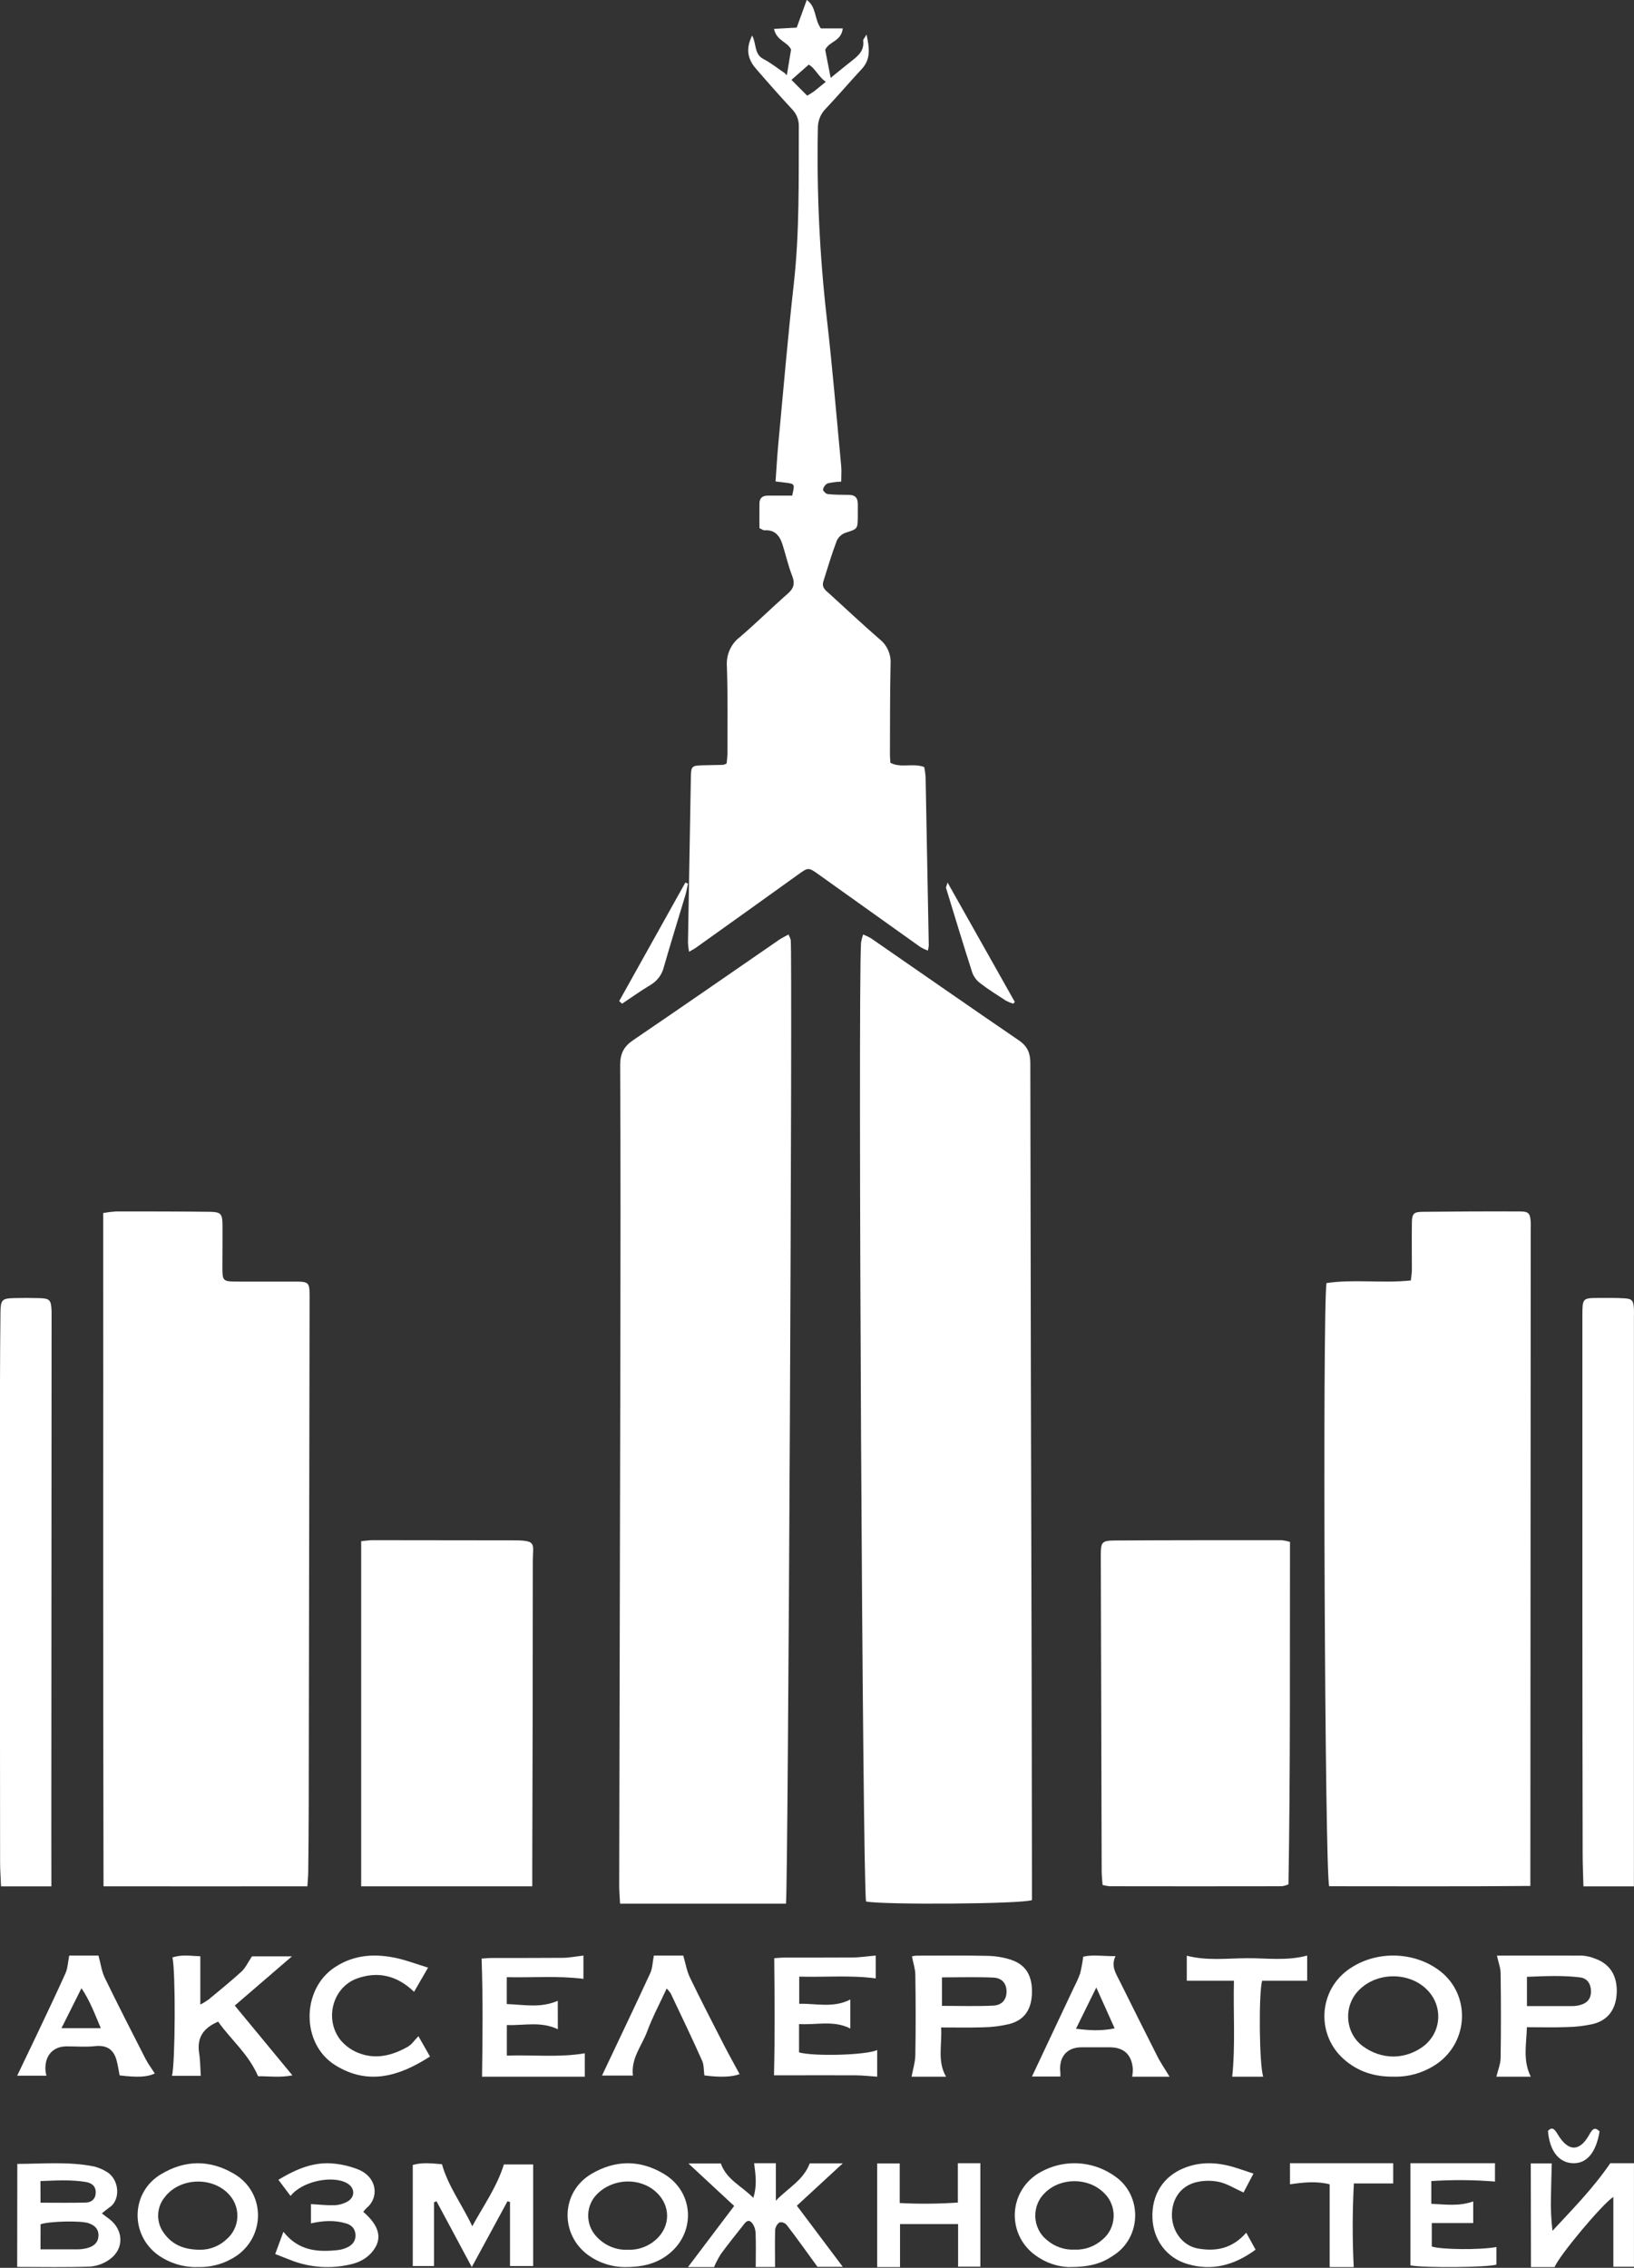 <?xml version="1.0" encoding="UTF-8"?> <svg xmlns="http://www.w3.org/2000/svg" width="160" height="222" viewBox="0 0 160 222" fill="none"><rect x="0" y="0" width="160" height="222" fill="#333333" stroke="none"/> <g clip-path="url(#clip0_189_40)"> <path d="M84.516 91.478C84.774 91.578 85.024 91.696 85.264 91.832C90.099 95.172 94.92 98.535 99.775 101.849C100.619 102.427 100.889 103.096 100.889 104.092C100.916 124.308 100.959 144.523 101.019 164.736C101.034 171.34 101.044 177.936 101.05 184.524C101.05 185.032 101.05 185.539 101.05 186.001C100.004 186.395 86.376 186.473 84.805 186.138C84.464 184.836 83.998 97.15 84.312 92.266C84.357 91.998 84.425 91.734 84.516 91.478Z" fill="white"></path> <path d="M76.962 186.349H60.717C60.683 185.697 60.628 185.114 60.631 184.531C60.667 167.208 60.705 149.885 60.745 132.562C60.762 123.119 60.774 113.697 60.726 104.264C60.726 103.138 61.081 102.446 61.994 101.825C66.773 98.577 71.529 95.279 76.282 92.002C76.554 91.816 76.859 91.674 77.207 91.478C77.302 91.648 77.376 91.829 77.429 92.016C77.612 93.487 77.176 184.925 76.962 186.349Z" fill="white"></path> <path d="M149.851 184.616C143.131 184.68 136.618 184.642 130.152 184.645C129.719 183.188 129.493 128.261 129.888 125.6C132.576 125.202 135.347 125.638 138.148 125.345C138.188 124.954 138.249 124.627 138.249 124.299C138.249 122.8 138.23 121.303 138.249 119.804C138.249 118.816 138.395 118.625 139.332 118.625C142.492 118.588 145.654 118.575 148.818 118.588C149.698 118.588 149.832 118.774 149.889 119.655C149.9 119.828 149.889 120 149.889 120.169L149.853 181.168L149.851 184.616Z" fill="white"></path> <path d="M10.104 118.742C10.523 118.667 10.946 118.615 11.371 118.586C14.387 118.586 17.401 118.586 20.417 118.622C21.67 118.634 21.788 118.78 21.788 120.067C21.788 121.354 21.788 122.634 21.777 123.918C21.777 125.448 21.777 125.45 23.369 125.455C25.177 125.455 26.988 125.455 28.796 125.455C30.269 125.455 30.317 125.507 30.314 126.982C30.291 143.544 30.263 160.106 30.231 176.671C30.231 178.853 30.205 181.036 30.182 183.219C30.182 183.636 30.134 184.051 30.099 184.652C23.454 184.664 16.888 184.652 10.137 184.652C10.08 162.615 10.118 140.727 10.104 118.742Z" fill="white"></path> <path d="M76.843 7.161L79.04 9.365C79.282 9.229 79.517 9.08 79.744 8.918C80.97 7.932 82.183 6.923 83.416 5.947C84.053 5.443 84.643 4.947 84.522 3.978C84.506 3.862 84.656 3.721 84.851 3.382C85.147 4.745 85.268 5.803 84.383 6.754C83.188 8.038 82.049 9.377 80.847 10.65C80.6 10.897 80.405 11.196 80.273 11.527C80.142 11.857 80.078 12.213 80.085 12.572C79.963 18.767 80.254 24.963 80.955 31.115C81.511 35.95 81.912 40.801 82.371 45.647C82.414 46.101 82.371 46.567 82.371 47.148C81.924 47.162 81.478 47.218 81.04 47.318C80.927 47.376 80.828 47.46 80.751 47.564C80.673 47.668 80.619 47.789 80.591 47.918C80.569 48.035 80.874 48.346 81.04 48.365C81.726 48.438 82.421 48.44 83.114 48.442C83.723 48.442 84.01 48.743 83.997 49.383C83.997 49.767 83.997 50.153 83.997 50.536C83.986 51.809 83.972 51.771 82.795 52.152C82.611 52.216 82.44 52.317 82.293 52.45C82.145 52.583 82.024 52.745 81.937 52.926C81.446 54.232 81.04 55.575 80.625 56.907C80.423 57.545 80.896 57.829 81.26 58.161C82.889 59.643 84.497 61.156 86.158 62.596C86.512 62.878 86.793 63.248 86.976 63.674C87.158 64.099 87.237 64.566 87.203 65.031C87.14 67.978 87.154 70.929 87.142 73.879C87.142 74.128 87.172 74.38 87.189 74.672C88.23 75.213 89.38 74.672 90.499 75.084C90.563 75.398 90.608 75.716 90.633 76.036C90.742 81.546 90.846 87.055 90.945 92.564C90.927 92.73 90.897 92.894 90.853 93.055C90.601 92.959 90.357 92.843 90.122 92.707C86.817 90.354 83.518 88.002 80.224 85.649C79.145 84.877 79.165 84.88 78.098 85.649C74.774 88.039 71.445 90.422 68.11 92.796C67.947 92.912 67.765 92.999 67.471 93.171C67.417 92.875 67.382 92.577 67.366 92.276C67.456 86.895 67.55 81.513 67.648 76.13C67.669 74.987 67.72 74.942 68.859 74.914C69.509 74.9 70.162 74.891 70.812 74.872C70.928 74.842 71.04 74.799 71.146 74.742C71.189 74.439 71.217 74.134 71.229 73.827C71.229 70.964 71.274 68.099 71.177 65.238C71.134 64.69 71.226 64.141 71.444 63.641C71.662 63.142 71.998 62.71 72.422 62.386C74.031 61.012 75.542 59.514 77.13 58.119C77.726 57.599 77.865 57.126 77.565 56.359C77.179 55.378 76.948 54.329 76.627 53.317C76.35 52.432 75.85 51.83 74.856 51.917C74.751 51.917 74.632 51.825 74.365 51.701C74.365 50.924 74.35 50.084 74.365 49.247C74.379 48.715 74.708 48.515 75.184 48.518C75.991 48.518 76.798 48.518 77.567 48.518C77.829 47.41 77.814 47.374 77.087 47.271C76.737 47.221 76.383 47.184 75.942 47.13C76.033 45.847 76.098 44.664 76.208 43.488C76.701 38.26 77.139 33.023 77.726 27.807C78.3 22.695 78.197 17.569 78.219 12.445C78.235 12.128 78.187 11.812 78.079 11.516C77.971 11.22 77.805 10.952 77.592 10.727C76.368 9.414 75.181 8.062 74.004 6.702C73.153 5.716 73.04 4.716 73.648 3.479C74.078 4.258 73.834 5.307 74.749 5.775C75.5 6.161 76.175 6.716 76.883 7.187L76.843 7.161Z" fill="white"></path> <path d="M52.119 184.652H35.366V150.866C35.755 150.833 36.143 150.77 36.531 150.77C41.107 150.77 45.689 150.775 50.274 150.786C52.628 150.786 52.172 151.096 52.172 152.857C52.172 162.719 52.154 172.582 52.119 182.446C52.117 183.121 52.119 183.795 52.119 184.652Z" fill="white"></path> <path d="M107.962 184.521C107.928 184.023 107.878 183.607 107.875 183.194C107.841 172.884 107.812 162.575 107.788 152.266C107.788 150.957 107.882 150.81 109.157 150.8C114.605 150.765 120.057 150.772 125.503 150.77C125.778 150.804 126.049 150.859 126.314 150.936C126.292 162.09 126.355 173.227 126.167 184.456C125.961 184.551 125.741 184.615 125.515 184.645C119.89 184.655 114.265 184.655 108.638 184.645C108.41 184.619 108.184 184.578 107.962 184.521Z" fill="white"></path> <path d="M5.032 184.655H0.102C0.068 183.833 0.011 183.081 0.009 182.327C0.002 177.703 -0.001 173.082 -0.001 168.461C-0.001 157.505 -0.001 146.549 -0.001 135.593C-0.001 133.236 0.022 130.88 0.045 128.523C0.058 127.263 0.186 127.109 1.289 127.074C2.133 127.049 2.976 127.049 3.82 127.074C4.891 127.098 5.013 127.244 5.051 128.398C5.051 128.655 5.051 128.912 5.051 129.169L5.026 179.242L5.032 184.655Z" fill="white"></path> <path d="M159.991 184.655H155.05C155.022 183.59 154.973 182.579 154.973 181.565C154.957 173.904 154.948 166.243 154.947 158.58C154.947 148.649 154.947 138.718 154.947 128.788C154.947 127.086 154.968 127.065 156.513 127.058C157.372 127.058 158.231 127.039 159.091 127.096C159.821 127.141 159.95 127.332 159.993 128.126C160.008 128.383 159.993 128.64 159.993 128.896C159.993 146.789 159.993 164.681 159.993 182.572L159.991 184.655Z" fill="white"></path> <path d="M54.622 198.642C52.922 197.84 51.302 198.301 49.629 198.231V201.224C52.205 201.134 54.702 201.429 57.262 200.999V203.289H47.201C47.257 199.38 47.298 195.639 47.157 191.728C47.449 191.708 47.821 191.667 48.208 191.667C50.496 191.667 52.787 191.667 55.069 191.653C55.733 191.653 56.383 191.515 57.129 191.431V193.711C54.615 193.393 52.159 193.607 49.622 193.547V196.178C51.293 196.238 52.942 196.593 54.617 195.859L54.622 198.642Z" fill="white"></path> <path d="M85.894 200.677V203.289C85.16 203.242 84.491 203.16 83.819 203.155C81.484 203.138 79.152 203.155 76.82 203.155H75.789C75.884 199.296 75.849 195.573 75.813 191.69C76.064 191.673 76.445 191.63 76.826 191.63C79.044 191.63 81.249 191.63 83.462 191.618C84.205 191.618 84.943 191.498 85.75 191.431V193.666C83.274 193.333 80.817 193.565 78.259 193.493V196.151C79.942 196.113 81.602 196.59 83.263 195.734V198.574C81.631 197.739 79.964 198.243 78.241 198.137V200.91C79.678 201.318 84.832 201.186 85.894 200.677Z" fill="white"></path> <path d="M75.893 221.916H74.001C74.001 220.721 74.037 219.627 73.982 218.531C73.958 218.14 73.803 217.776 73.55 217.514C73.165 217.193 72.907 217.671 72.665 217.966C71.96 218.851 71.25 219.747 70.582 220.654C70.331 221.057 70.109 221.482 69.918 221.926H67.366L71.889 215.942L67.41 211.784H70.582C71.162 213.396 72.606 213.966 73.763 215.149C74.154 213.905 73.984 212.878 73.842 211.761H75.972V215.426C77.233 214.114 78.64 213.46 79.29 211.771H82.524L78.029 215.917L82.524 221.901H80.046C78.994 220.453 78.036 219.103 77.038 217.809C76.947 217.703 76.835 217.625 76.712 217.581C76.588 217.537 76.458 217.528 76.331 217.554C76.215 217.63 76.116 217.736 76.042 217.863C75.967 217.99 75.919 218.135 75.901 218.287C75.866 219.441 75.893 220.588 75.893 221.916Z" fill="white"></path> <path d="M136.443 203.286C134.647 203.306 132.995 202.826 131.592 201.581C128.924 199.228 129.082 195.054 131.884 192.913C134.504 190.923 138.401 190.937 141.012 192.952C143.997 195.266 143.841 199.834 140.704 202.027C139.434 202.894 137.95 203.333 136.443 203.286ZM136.468 201.315C137.471 201.302 138.449 200.978 139.282 200.382C141.142 199.052 141.361 196.438 139.761 194.801C138.016 193.015 134.844 193.018 133.084 194.801C132.716 195.159 132.428 195.601 132.243 196.094C132.058 196.588 131.981 197.12 132.016 197.65C132.052 198.18 132.2 198.695 132.449 199.155C132.698 199.615 133.041 200.009 133.454 200.307C134.339 200.963 135.391 201.315 136.468 201.315Z" fill="white"></path> <path d="M19.661 203.204H16.841C17.166 201.925 17.202 192.982 16.887 191.617C17.808 191.302 18.729 191.476 19.615 191.501V196.23C19.893 196.085 20.163 195.92 20.421 195.738C21.51 194.835 22.612 193.944 23.66 192.987C24.033 192.643 24.263 192.121 24.671 191.511H28.584L22.988 196.326L28.63 203.155C27.459 203.401 26.275 203.231 25.274 203.246C24.314 201.032 22.592 199.654 21.36 197.9C19.953 198.508 19.27 199.408 19.495 200.948C19.608 201.642 19.606 202.353 19.661 203.204Z" fill="white"></path> <path d="M146.578 191.436C149.322 191.436 152.128 191.424 154.928 191.436C155.361 191.466 155.787 191.565 156.19 191.731C157.653 192.253 158.373 193.411 158.309 195.077C158.245 196.664 157.476 197.756 156 198.126C155.155 198.317 154.294 198.419 153.43 198.431C152.18 198.481 150.927 198.444 149.513 198.444C149.467 200.111 149.095 201.693 149.894 203.289H146.523C146.667 202.68 146.929 202.072 146.939 201.458C146.984 198.694 146.977 195.925 146.939 193.158C146.936 192.636 146.724 192.106 146.578 191.436ZM149.518 196.379C151.078 196.379 152.49 196.379 153.903 196.379C154.203 196.381 154.503 196.339 154.792 196.255C155.489 196.045 155.811 195.575 155.787 194.875C155.763 194.175 155.413 193.655 154.714 193.568C153.013 193.358 151.304 193.441 149.518 193.513V196.379Z" fill="white"></path> <path d="M92.155 198.469C92.254 200.204 91.764 201.77 92.635 203.289H89.261C89.394 202.561 89.617 201.862 89.629 201.158C89.674 198.548 89.667 195.938 89.629 193.328C89.629 192.751 89.422 192.173 89.295 191.509C89.444 191.471 89.596 191.448 89.749 191.44C92.057 191.44 94.365 191.41 96.671 191.459C97.453 191.471 98.229 191.598 98.977 191.836C100.443 192.319 101.081 193.39 101.05 195.043C101.019 196.697 100.33 197.738 98.83 198.134C97.984 198.335 97.119 198.443 96.251 198.456C94.953 198.496 93.645 198.469 92.155 198.469ZM92.237 196.354C93.972 196.354 95.615 196.411 97.252 196.332C98.137 196.288 98.562 195.72 98.559 194.954C98.557 194.188 98.144 193.626 97.256 193.586C95.618 193.514 93.974 193.566 92.237 193.566V196.354Z" fill="white"></path> <path d="M42.501 215.585V221.826H40.418V211.927C41.347 211.657 42.337 211.78 43.276 211.857C43.889 214.032 45.212 215.742 46.244 217.929C47.406 215.807 48.658 214.072 49.34 211.88H52.207V221.826H49.94V215.56L49.695 215.48L46.197 221.926C44.957 219.609 43.849 217.544 42.744 215.482L42.501 215.585Z" fill="white"></path> <path d="M1.695 211.824C4.156 211.824 6.686 211.573 9.196 212.074C9.62 212.18 10.027 212.349 10.404 212.575C11.67 213.271 11.885 215.346 10.68 216.112C10.436 216.287 10.2 216.474 9.974 216.673C10.288 216.923 10.525 217.078 10.752 217.259C12.11 218.33 12.156 220.15 10.752 221.161C10.183 221.578 9.515 221.826 8.819 221.877C6.461 221.962 4.098 221.91 1.683 221.91L1.695 211.824ZM3.968 220.19C5.302 220.19 6.476 220.19 7.648 220.19C7.996 220.185 8.343 220.13 8.677 220.025C9.213 219.855 9.617 219.502 9.643 218.873C9.667 218.17 9.237 217.819 8.648 217.622C7.911 217.371 4.862 217.429 3.973 217.734L3.968 220.19ZM3.968 215.624C5.546 215.624 6.974 215.649 8.401 215.611C8.914 215.596 9.332 215.313 9.368 214.705C9.418 214.024 8.996 213.704 8.438 213.601C6.971 213.351 5.502 213.448 3.961 213.506L3.968 215.624Z" fill="white"></path> <path d="M114.523 203.289H110.864C110.905 203.049 110.927 202.805 110.929 202.561C110.827 201.14 110.059 200.413 108.673 200.411C107.75 200.411 106.826 200.411 105.901 200.411C104.447 200.411 103.654 201.382 103.829 202.882C103.836 203.012 103.836 203.142 103.829 203.272H101.049C102.443 200.307 103.802 197.421 105.169 194.527C105.398 194.093 105.598 193.643 105.767 193.18C105.898 192.641 105.998 192.095 106.068 191.544C106.933 191.322 108.006 191.495 109.23 191.49C108.746 192.493 109.296 193.22 109.674 193.998C110.864 196.4 112.065 198.797 113.275 201.189C113.6 201.859 114.033 202.476 114.523 203.289ZM107.347 194.559C106.62 196.042 106.024 197.248 105.36 198.594C106.717 198.767 107.854 198.824 109.145 198.557C108.554 197.255 108.026 196.049 107.347 194.559Z" fill="white"></path> <path d="M6.779 191.431H9.642C9.864 192.242 9.954 192.977 10.258 193.603C11.548 196.259 12.893 198.886 14.237 201.518C14.499 202.028 14.851 202.49 15.156 202.975C14.423 203.326 13.494 203.376 11.714 203.161C11.607 202.634 11.541 202.127 11.402 201.639C11.096 200.583 10.409 200.18 9.304 200.299C8.385 200.4 7.444 200.316 6.515 200.321C5.146 200.321 4.332 201.288 4.457 202.74C4.478 202.892 4.508 203.042 4.545 203.19H1.683C2.328 201.842 2.958 200.541 3.577 199.233C4.533 197.209 5.503 195.193 6.417 193.152C6.63 192.677 6.645 192.111 6.779 191.431ZM6.019 198.54H9.871C9.277 197.16 8.847 195.923 7.977 194.627L6.019 198.54Z" fill="white"></path> <path d="M41.916 192.612L40.545 194.981C38.863 193.358 36.991 192.958 34.979 193.668C32.577 194.518 31.718 197.671 33.359 199.723C33.876 200.323 34.522 200.768 35.237 201.016C36.869 201.612 38.459 201.197 39.948 200.347C40.311 200.139 40.58 199.725 40.971 199.323C41.324 199.943 41.694 200.59 42.104 201.314C39.046 203.29 36.004 204.15 32.812 202.154C29.471 200.064 29.497 194.721 32.802 192.564C34.724 191.307 36.794 191.222 38.917 191.699C39.87 191.915 40.804 192.273 41.916 192.612Z" fill="white"></path> <path d="M149.892 211.776H151.947C151.919 212.926 151.882 214.005 151.868 215.084C151.837 216.185 151.887 217.286 152.017 218.377C153.975 216.265 155.961 214.261 157.677 211.761H159.997V221.893H157.979V215.059C156.916 215.72 152.618 220.867 152.23 221.926H149.91L149.892 211.776Z" fill="white"></path> <path d="M61.974 203.18H58.947C60.544 199.803 62.131 196.488 63.672 193.154C63.891 192.68 63.894 192.106 64.024 191.431H66.903C67.137 192.223 67.253 192.955 67.561 193.591C68.638 195.825 69.779 198.02 70.905 200.223C71.398 201.176 71.918 202.107 72.421 203.038C71.681 203.321 70.506 203.369 68.971 203.163C68.901 202.666 68.941 202.152 68.756 201.737C67.77 199.518 66.708 197.325 65.67 195.125C65.554 194.957 65.423 194.8 65.279 194.656C64.603 196.123 63.889 197.454 63.371 198.857C62.853 200.26 61.776 201.462 61.974 203.18Z" fill="white"></path> <path d="M138.106 221.764V211.761H146.388V213.553C144.312 213.385 142.23 213.369 140.153 213.506V215.731C141.539 215.793 142.855 215.998 144.257 215.499V217.615H140.199V219.91C141.041 220.217 144.946 220.261 146.527 219.962V221.684C145.719 221.956 139.602 222.021 138.106 221.764Z" fill="white"></path> <path d="M104.601 221.926C103.474 221.868 102.384 221.485 101.45 220.82C98.628 218.84 98.682 214.721 101.556 212.826C102.753 212.07 104.136 211.702 105.53 211.769C106.925 211.836 108.271 212.334 109.398 213.202C109.96 213.637 110.413 214.209 110.719 214.869C111.025 215.529 111.174 216.257 111.154 216.991C111.134 217.725 110.946 218.443 110.605 219.083C110.263 219.724 109.78 220.268 109.195 220.669C107.926 221.572 106.811 221.923 104.601 221.926ZM105.233 220.216C106.22 220.258 107.186 219.911 107.942 219.243C108.274 218.975 108.546 218.633 108.737 218.241C108.928 217.85 109.034 217.418 109.047 216.978C109.06 216.538 108.98 216.1 108.812 215.697C108.645 215.293 108.394 214.934 108.078 214.645C106.548 213.14 103.862 213.14 102.334 214.645C102.02 214.936 101.771 215.296 101.605 215.7C101.44 216.104 101.361 216.542 101.374 216.982C101.388 217.422 101.494 217.853 101.685 218.245C101.875 218.637 102.146 218.979 102.477 219.248C103.248 219.923 104.232 220.268 105.233 220.216Z" fill="white"></path> <path d="M19.42 221.921C18.038 221.974 16.674 221.575 15.523 220.779C12.719 218.791 12.797 214.645 15.721 212.864C18.089 211.419 20.547 211.387 22.941 212.81C25.938 214.583 26.045 218.796 23.192 220.806C22.072 221.566 20.757 221.955 19.42 221.921ZM19.657 220.23C20.622 220.22 21.547 219.832 22.249 219.144C22.812 218.643 23.165 217.933 23.232 217.166C23.299 216.399 23.076 215.635 22.609 215.036C21.056 213.034 17.651 213.066 16.119 215.1C15.725 215.582 15.501 216.19 15.486 216.823C15.47 217.456 15.664 218.075 16.034 218.577C16.872 219.759 18.032 220.232 19.647 220.23H19.657Z" fill="white"></path> <path d="M61.168 221.926C59.914 221.918 58.691 221.526 57.65 220.798C54.79 218.756 54.899 214.583 57.91 212.805C60.25 211.423 62.672 211.403 65.007 212.805C68.037 214.605 68.162 218.716 65.3 220.788C64.146 221.633 62.821 221.933 61.168 221.926ZM61.489 220.229C62.489 220.271 63.467 219.919 64.228 219.243C65.688 217.936 65.688 215.876 64.228 214.564C62.627 213.12 60.004 213.224 58.457 214.793C57.923 215.323 57.613 216.053 57.595 216.822C57.578 217.591 57.855 218.335 58.364 218.891C58.76 219.338 59.245 219.69 59.784 219.921C60.324 220.152 60.906 220.257 61.489 220.229Z" fill="white"></path> <path d="M93.816 217.716H88.13V221.926H85.891V211.779H88.099V215.656C89.996 215.755 91.897 215.74 93.792 215.61V211.761H95.996V221.885H93.816V217.716Z" fill="white"></path> <path d="M127.998 191.431V193.894H123.583C123.239 195.209 123.303 202.144 123.694 203.289H120.658C120.981 200.181 120.749 197.058 120.825 193.894H116.209V191.445C118.179 191.955 120.126 191.705 122.059 191.688C123.992 191.671 125.969 191.977 127.998 191.431Z" fill="white"></path> <path d="M35.57 216.517C37.048 217.787 37.423 218.978 36.683 220.113C36.1 221.006 35.212 221.489 34.199 221.691C32.363 222.099 30.453 221.974 28.683 221.329C28.155 221.129 27.632 220.918 26.947 220.65C27.202 219.96 27.451 219.281 27.751 218.469C29.232 220.349 31.121 220.48 33.103 220.258C33.405 220.222 33.7 220.139 33.977 220.012C34.486 219.781 34.832 219.389 34.811 218.781C34.789 218.174 34.421 217.797 33.872 217.647C32.769 217.319 31.658 217.376 30.448 217.647V215.761C31.255 215.806 32.021 215.894 32.783 215.87C33.216 215.85 33.639 215.729 34.02 215.515C34.803 215.075 34.765 214.162 33.989 213.719C32.556 212.899 29.571 213.527 28.453 214.964L27.259 213.381C29.022 212.318 30.767 211.577 32.752 211.801C33.571 211.885 34.375 212.085 35.14 212.397C36.938 213.162 37.137 215.131 35.89 216.153C35.773 216.265 35.666 216.386 35.57 216.517Z" fill="white"></path> <path d="M122.031 218.561L122.946 220.22C120.849 221.766 118.65 222.338 116.246 221.618C114.22 221.014 112.92 219.249 112.844 217.104C112.766 214.831 113.913 213.039 115.961 212.223C117.628 211.558 119.3 211.669 120.967 212.191C121.51 212.359 122.049 212.546 122.737 212.775L121.764 214.627C120.918 214.245 120.179 213.771 119.389 213.594C118.639 213.43 117.867 213.44 117.12 213.621C115.551 214.006 114.672 215.371 114.759 217.03C114.805 217.798 115.089 218.524 115.563 219.086C116.036 219.648 116.671 220.012 117.359 220.117C119.066 220.41 120.655 220.124 122.031 218.561Z" fill="white"></path> <path d="M132.556 221.926H130.201V213.822C128.881 213.492 127.637 213.635 126.314 213.822V211.761H136.42V213.737H132.571C132.423 216.465 132.418 219.198 132.556 221.926Z" fill="white"></path> <path d="M76.866 8.465C77.066 7.243 77.269 6.021 77.462 4.843C77.062 4.047 76.056 4.019 75.789 2.828L78.014 2.702C78.332 1.822 78.652 0.944 78.997 -0.006C79.958 0.672 79.725 1.873 80.379 2.782H82.526C82.359 4.081 81.222 4.009 80.802 4.871L81.469 8.288C80.288 7.969 79.967 6.748 79.191 6.329L76.812 8.421L76.866 8.465Z" fill="white"></path> <path d="M92.786 86.394L99.368 98.078C99.317 98.135 99.265 98.194 99.216 98.253C98.973 98.18 98.738 98.083 98.515 97.966C97.668 97.42 96.81 96.883 96.013 96.273C95.647 96.005 95.368 95.64 95.208 95.222C94.32 92.466 93.485 89.693 92.636 86.922C92.613 86.858 92.671 86.774 92.786 86.394Z" fill="white"></path> <path d="M60.631 97.997C62.79 94.131 64.95 90.264 67.109 86.394L67.368 86.501C67.289 86.854 67.23 87.216 67.13 87.565C66.42 89.936 65.678 92.3 64.998 94.682C64.908 95.047 64.744 95.39 64.515 95.691C64.286 95.993 63.998 96.246 63.666 96.437C62.718 97.004 61.827 97.644 60.913 98.253L60.631 97.997Z" fill="white"></path> <path d="M156.629 208.643C156.278 210.786 155.313 211.859 153.917 211.753C152.591 211.652 151.729 210.506 151.576 208.598C151.97 208.154 152.227 208.421 152.513 208.902C153.543 210.652 154.677 210.677 155.639 208.932C155.924 208.415 156.163 208.175 156.629 208.643Z" fill="white"></path> </g> <defs> <clipPath id="clip0_189_40"> <rect width="160" height="221.929" fill="white"></rect> </clipPath> </defs> </svg> 